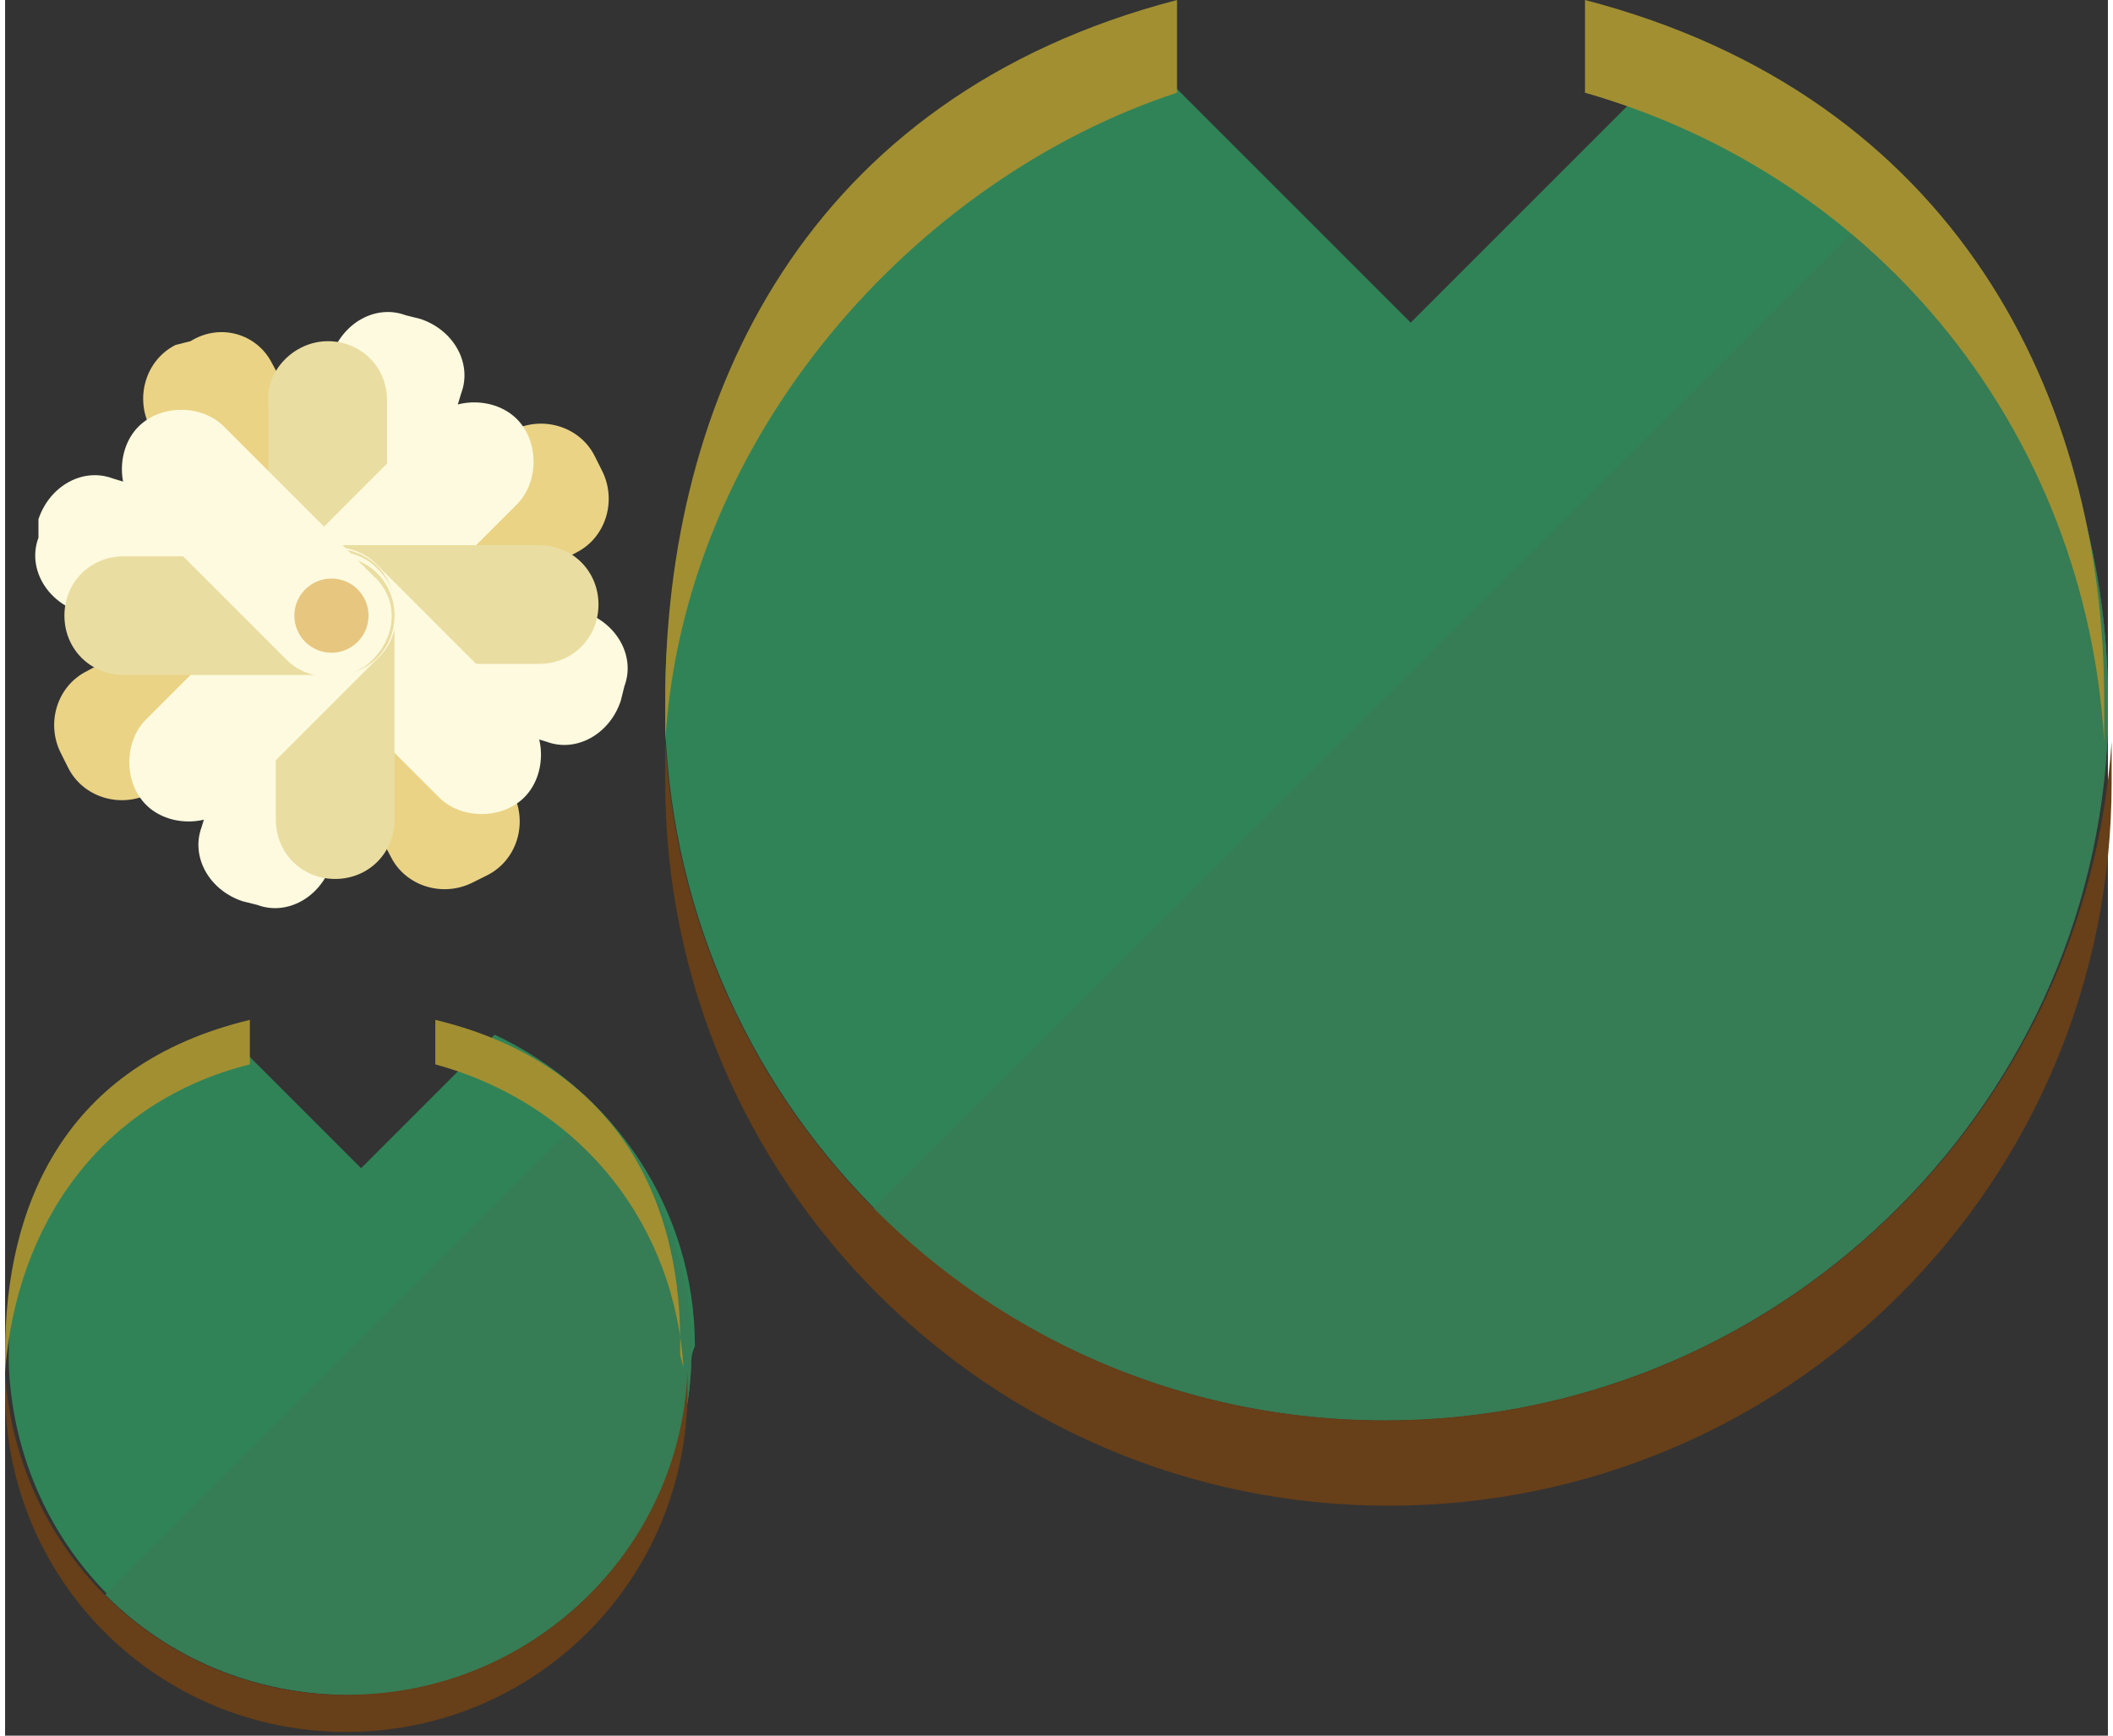 <?xml version="1.0" encoding="utf-8"?>
<!-- Generator: Adobe Illustrator 18.0.0, SVG Export Plug-In . SVG Version: 6.00 Build 0)  -->
<!DOCTYPE svg PUBLIC "-//W3C//DTD SVG 1.1//EN" "http://www.w3.org/Graphics/SVG/1.1/DTD/svg11.dtd">
<svg version="1.1" id="Layer_1" xmlns="http://www.w3.org/2000/svg" xmlns:xlink="http://www.w3.org/1999/xlink" x="0px" y="0px"
	 viewBox="0 0 56.7 46.8" enable-background="new 0 0 56.7 46.8" xml:space="preserve" width="56" height="46">
<rect x="0" y="0" width="56.7" height="46.8" fill="#333333" stroke="none"/>
<g>
	<g>
		<path fill="#308357" d="M56.7,19.6C56.3,30,47.7,38.3,37.2,38.3c-10.5,0-19-8.3-19.4-18.7c0-0.3,0-0.5,0-0.8c0-8.2,5-15.2,12.2-18
			l1.7,1.7l6.2,6.2l5.9-5.9l1.6-1.6C52,4.2,56.7,11,56.7,18.9C56.7,19.1,56.7,19.4,56.7,19.6z"/>
		<path fill="#367C54" d="M56.7,18.9c0,0.3,0,0.5,0,0.8C56.3,30,47.7,38.3,37.2,38.3c-5.4,0-10.3-2.2-13.8-5.7L51,5.1
			C54.5,8.6,56.7,13.5,56.7,18.9z"/>
		<path fill="#A18F32" d="M31.6,0v2.5c-7,2.3-13.3,9.2-13.8,17.5c0-0.4,0-0.8,0-1.1C17.8,10.7,21.6,2.6,31.6,0z"/>
		<path fill="#673F18" d="M37.2,38.3c-10.4,0-18.8-8.1-19.4-18.3c0,0.4,0,0.8,0,1.1c0,10.7,8.7,19.5,19.5,19.5s19.5-8.7,19.5-19.5
			c0-0.4,0-0.8,0-1.1C56.1,30.2,47.6,38.3,37.2,38.3z"/>
		<path fill="#A18F32" d="M42.6,0v2.5c8,2.3,13.5,9.2,14,17.5c0-0.4,0-0.8,0-1.1C56.6,10.7,52.6,2.6,42.6,0z"/>
	</g>
	<g>
		<path fill="#308357" d="M18.5,36.8c-0.2,4.9-4.3,8.9-9.2,8.9c-5,0-9-3.9-9.2-8.9c0-0.1,0-0.2,0-0.4c0-3.9,2.4-7.2,5.8-8.6l0.8,0.8
			l2.9,2.9l2.8-2.8l0.8-0.8c3.2,1.5,5.4,4.7,5.4,8.4C18.5,36.5,18.5,36.7,18.5,36.8z"/>
		<path fill="#367C54" d="M18.5,36.4c0,0.1,0,0.2,0,0.4c-0.2,4.9-4.3,8.9-9.2,8.9c-2.6,0-4.9-1-6.6-2.7l13.1-13.1
			C17.5,31.5,18.5,33.9,18.5,36.4z"/>
		<path fill="#A18F32" d="M6.6,27.5v1.2C2.6,29.7,0.3,33,0,37c0-0.2,0-0.4,0-0.5C0,32.5,1.6,28.7,6.6,27.5z"/>
		<path fill="#673F18" d="M9.2,45.7c-4.9,0-8.9-3.8-9.2-8.7c0,0.2,0,0.4,0,0.5c0,5.1,4.1,9.2,9.2,9.2s9.2-4.1,9.2-9.2
			c0-0.2,0-0.4,0-0.5C18.2,41.8,14.2,45.7,9.2,45.7z"/>
		<path fill="#A18F32" d="M11.6,27.5v1.2c4,1.1,6.5,4.4,6.7,8.3c0-0.2-0.1-0.4-0.1-0.5C18.3,32.5,16.6,28.7,11.6,27.5z"/>
	</g>
	<g>
		<g>
			<g>
				<path fill="#EAD385" d="M7.1,17.5l-0.2-0.4c-0.4-0.8-0.1-1.8,0.7-2.2l6.1-3.3c0.8-0.4,1.8-0.1,2.2,0.7l0.2,0.4
					c0.4,0.8,0.1,1.8-0.7,2.2l-6.1,3.3C8.6,18.6,7.6,18.3,7.1,17.5z"/>
				<path fill="#FDFADF" d="M6.9,16l0.1-0.4c0.3-0.9,1.2-1.4,2-1.1l6.6,2c0.9,0.3,1.4,1.2,1.1,2l-0.1,0.4c-0.3,0.9-1.2,1.4-2,1.1
					L8,18C7.2,17.8,6.7,16.9,6.9,16z"/>
				<path fill="#EAD385" d="M7.8,14.8l0.4-0.2c0.8-0.4,1.8-0.1,2.2,0.7l3.3,6.1c0.4,0.8,0.1,1.8-0.7,2.2l-0.4,0.2
					c-0.8,0.4-1.8,0.1-2.2-0.7L7.2,17C6.7,16.2,7,15.2,7.8,14.8z"/>
				<path fill="#FDFADF" d="M9.3,14.6l0.4,0.1c0.9,0.3,1.4,1.2,1.1,2l-2,6.6c-0.3,0.9-1.2,1.4-2,1.1l-0.4-0.1
					c-0.9-0.3-1.4-1.2-1.1-2l2-6.6C7.5,14.8,8.4,14.3,9.3,14.6z"/>
				<path fill="#EAD385" d="M10.5,15.5l0.2,0.4c0.4,0.8,0.1,1.8-0.7,2.2l-6.1,3.3c-0.8,0.4-1.8,0.1-2.2-0.7l-0.2-0.4
					c-0.4-0.8-0.1-1.8,0.7-2.2l6.1-3.3C9.1,14.4,10.1,14.7,10.5,15.5z"/>
				<path fill="#FDFADF" d="M10.7,17l-0.1,0.4c-0.3,0.9-1.2,1.4-2,1.1l-6.6-2c-0.9-0.3-1.4-1.2-1.1-2L0.9,14c0.3-0.9,1.2-1.4,2-1.1
					l6.6,2C10.5,15.2,11,16.1,10.7,17z"/>
				<path fill="#EAD385" d="M9.8,18.1l-0.4,0.2c-0.8,0.4-1.8,0.1-2.2-0.7l-3.3-6.1c-0.4-0.8-0.1-1.8,0.7-2.2L5,9.2
					C5.8,8.7,6.8,9,7.2,9.8l3.3,6.1C10.9,16.7,10.6,17.7,9.8,18.1z"/>
				<path fill="#FDFADF" d="M8.3,18.4l-0.4-0.1C7,18,6.5,17,6.8,16.2l2-6.6c0.3-0.9,1.2-1.4,2-1.1l0.4,0.1c0.9,0.3,1.4,1.2,1.1,2
					l-2,6.6C10.1,18.1,9.2,18.6,8.3,18.4z"/>
			</g>
			<path fill="#EADDA1" d="M8.7,18.2L8.7,18.2c-0.9,0-1.6-0.7-1.6-1.6v-5.7C7,10,7.8,9.2,8.7,9.2h0c0.9,0,1.6,0.7,1.6,1.6v5.7
				C10.3,17.4,9.6,18.2,8.7,18.2z"/>
			<path fill="#FDFADF" d="M7.5,17.6L7.5,17.6c-0.6-0.6-0.6-1.7,0-2.3l4-4c0.6-0.6,1.7-0.6,2.3,0l0,0c0.6,0.6,0.6,1.7,0,2.3l-4,4
				C9.2,18.2,8.2,18.2,7.5,17.6z"/>
			<path fill="#EADDA1" d="M7.1,16.3L7.1,16.3c0-0.9,0.7-1.6,1.6-1.6h5.7c0.9,0,1.6,0.7,1.6,1.6v0c0,0.9-0.7,1.6-1.6,1.6H8.7
				C7.8,18,7.1,17.2,7.1,16.3z"/>
			<path fill="#FDFADF" d="M7.7,15.2L7.7,15.2c0.6-0.6,1.7-0.6,2.3,0l4,4c0.6,0.6,0.6,1.7,0,2.3l0,0c-0.6,0.6-1.7,0.6-2.3,0l-4-4
				C7.1,16.9,7.1,15.8,7.7,15.2z"/>
			<path fill="#EADDA1" d="M8.9,14.8L8.9,14.8c0.9,0,1.6,0.7,1.6,1.6v5.7c0,0.9-0.7,1.6-1.6,1.6h0c-0.9,0-1.6-0.7-1.6-1.6v-5.7
				C7.3,15.5,8,14.8,8.9,14.8z"/>
			<path fill="#FDFADF" d="M10.1,15.4L10.1,15.4c0.6,0.6,0.6,1.7,0,2.3l-4,4c-0.6,0.6-1.7,0.6-2.3,0l0,0c-0.6-0.6-0.6-1.7,0-2.3l4-4
				C8.4,14.7,9.5,14.7,10.1,15.4z"/>
			<path fill="#EADDA1" d="M10.5,16.6L10.5,16.6c0,0.9-0.7,1.6-1.6,1.6H3.2c-0.9,0-1.6-0.7-1.6-1.6v0c0-0.9,0.7-1.6,1.6-1.6h5.7
				C9.8,15,10.5,15.7,10.5,16.6z"/>
			<path fill="#FDFADF" d="M9.9,17.8L9.9,17.8c-0.6,0.6-1.7,0.6-2.3,0l-4-4c-0.6-0.6-0.6-1.7,0-2.3l0,0c0.6-0.6,1.7-0.6,2.3,0l4,4
				C10.6,16.1,10.6,17.1,9.9,17.8z"/>
		</g>
		<circle fill="#E7C680" cx="8.8" cy="16.6" r="1"/>
	</g>
</g>
</svg>
